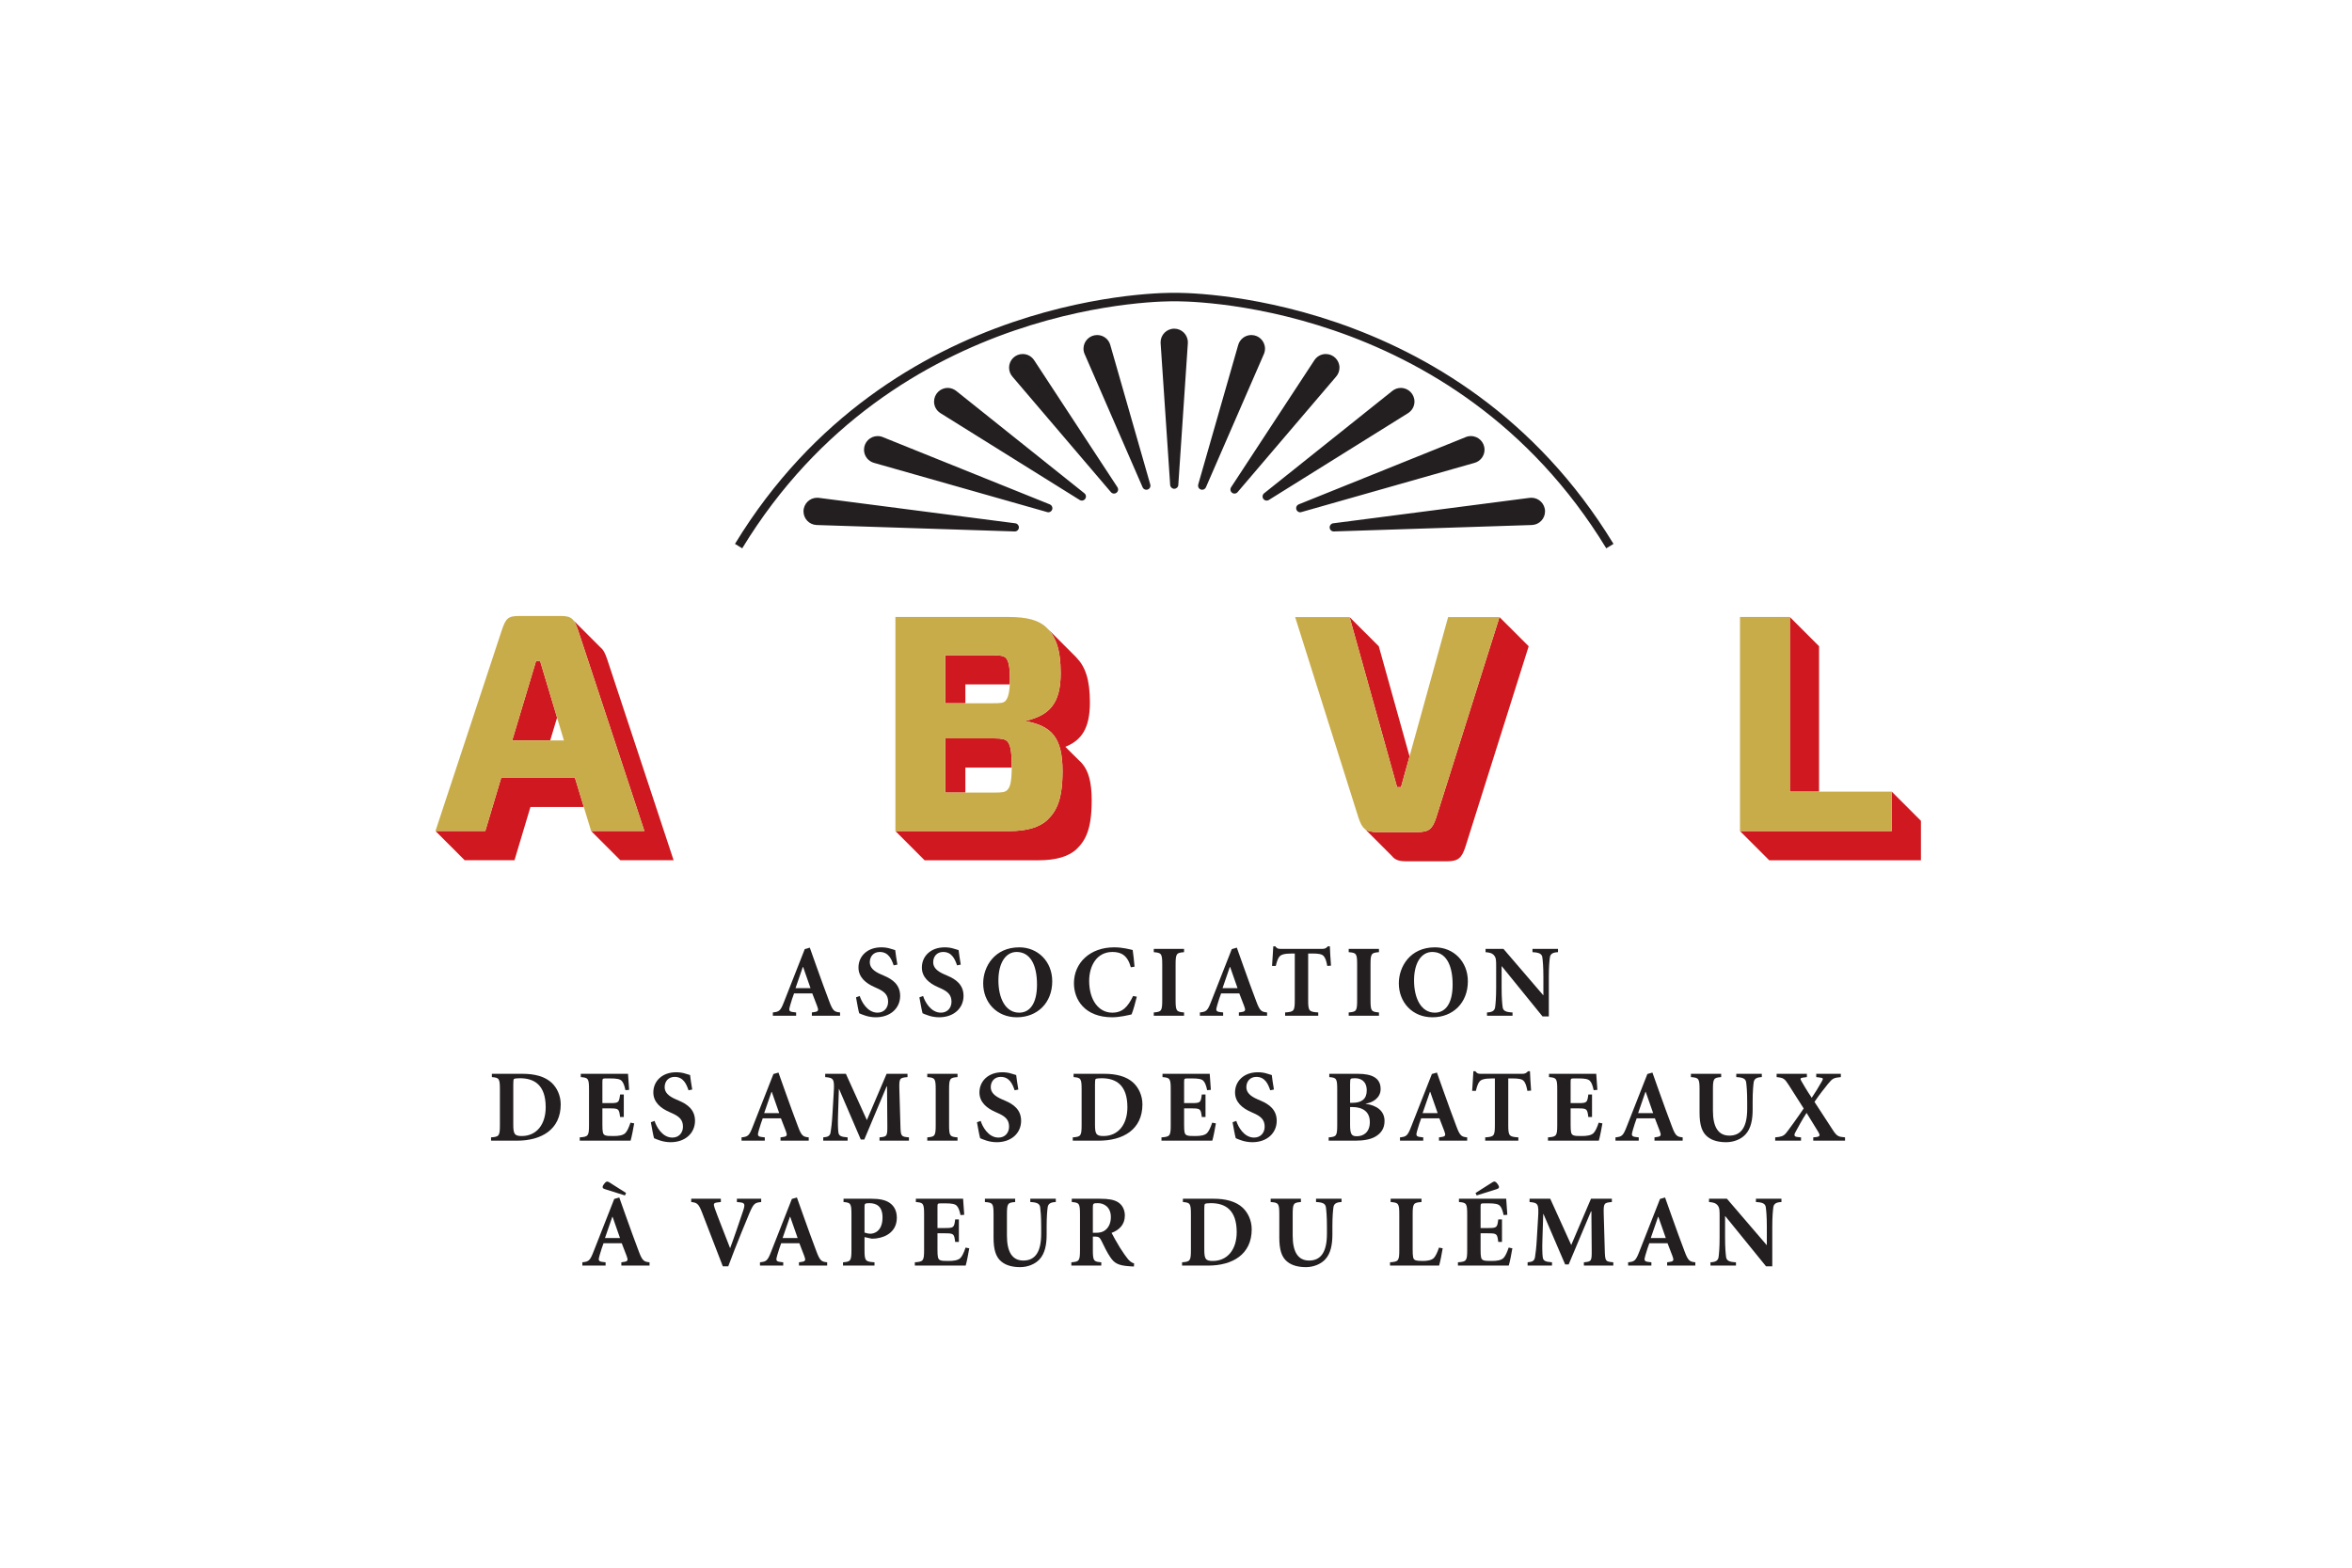 <?xml version="1.0" encoding="UTF-8" standalone="no"?> <svg xmlns="http://www.w3.org/2000/svg" xmlns:xlink="http://www.w3.org/1999/xlink" xmlns:serif="http://www.serif.com/" width="100%" height="100%" viewBox="0 0 600 400" version="1.1" xml:space="preserve" style="fill-rule:evenodd;clip-rule:evenodd;stroke-linejoin:round;stroke-miterlimit:2;"> <g transform="matrix(0.25,0,0,-0.25,111.088,323.312)"> <g id="g12"> <path id="path14" d="M944.973,451.352C944.934,451.418 944.895,451.461 944.863,451.523C944.895,451.461 944.934,451.418 944.973,451.352" style="fill:rgb(207,24,31);fill-rule:nonzero;"></path> <path id="path16" d="M1021.13,458.699C1017.38,447.441 1013.96,444.023 1002.38,444.023L960.547,444.023C955.129,444.023 951.465,444.855 948.691,446.957L948.691,446.934L976.133,419.453C979.16,415.625 983.262,414.219 990.371,414.219L1032.21,414.219C1043.75,414.219 1047.19,417.656 1050.94,428.887L1115.53,633.652L1085.74,663.438L1021.13,458.699" style="fill:rgb(207,24,31);fill-rule:nonzero;"></path> <path id="path18" d="M943.477,454.387C943.418,454.523 943.352,454.629 943.293,454.766C943.352,454.629 943.418,454.523 943.477,454.387" style="fill:rgb(207,24,31);fill-rule:nonzero;"></path> <path id="path20" d="M985.254,489.922L993.945,521.285L962.578,633.652L932.773,663.438L981.211,489.922L985.254,489.922" style="fill:rgb(207,24,31);fill-rule:nonzero;"></path> <path id="path22" d="M168.809,632.07L140.824,660.035C142.527,657.836 143.879,654.695 145.449,650.215L213.164,445.117L158.848,445.117L188.633,415.313L242.988,415.313L175.215,620.41C173.164,626.348 171.465,629.941 168.809,632.07" style="fill:rgb(207,24,31);fill-rule:nonzero;"></path> <path id="path24" d="M135.582,663.633C135.473,663.672 135.371,663.711 135.254,663.75C135.371,663.711 135.469,663.672 135.582,663.633" style="fill:rgb(207,24,31);fill-rule:nonzero;"></path> <path id="path26" d="M102.656,618.672L78.301,537.512L117.07,537.512L124.094,560.859L106.758,618.672L102.656,618.672" style="fill:rgb(207,24,31);fill-rule:nonzero;"></path> <path id="path28" d="M138.105,662.48L138.098,662.48L138.105,662.48" style="fill:rgb(207,24,31);fill-rule:nonzero;"></path> <path id="path30" d="M132.383,664.309C132.188,664.336 132.012,664.375 131.809,664.395C132.012,664.375 132.184,664.336 132.383,664.309" style="fill:rgb(207,24,31);fill-rule:nonzero;"></path> <path id="path32" d="M67.09,499.453L50.859,445.117L0,445.117L29.785,415.313L80.644,415.313L96.914,469.648L151.367,469.648L158.848,445.117L142.324,499.453L67.09,499.453" style="fill:rgb(207,24,31);fill-rule:nonzero;"></path> <path id="path34" d="M1486,485.293L1486,445.039L1331.15,445.039L1360.96,415.254L1515.78,415.254L1515.78,455.508L1486,485.293" style="fill:rgb(207,24,31);fill-rule:nonzero;"></path> <path id="path36" d="M1411.82,485.293L1411.82,633.73L1382.01,663.535L1382.01,485.293L1411.82,485.293" style="fill:rgb(207,24,31);fill-rule:nonzero;"></path> <path id="path38" d="M588.047,511.211C588.047,529.949 585.84,534.004 583.359,536.816C581.152,538.691 578.379,539.629 570.234,539.629L520.195,539.629L520.195,484.355L540.723,484.355L540.723,509.824L588.008,509.824C588.008,509.824 588.047,509.824 588.047,511.211" style="fill:rgb(207,24,31);fill-rule:nonzero;"></path> <path id="path40" d="M586.172,600.488C586.172,614.844 584.258,619.543 581.797,622.031C579.922,623.594 577.109,624.523 568.672,624.523L520.195,624.523L520.195,575.508L540.723,575.508L540.723,594.746L586.016,594.746C586.016,594.746 586.172,594.746 586.172,600.488" style="fill:rgb(207,24,31);fill-rule:nonzero;"></path> <path id="path42" d="M659.668,514.238L659.473,514.414C658.652,515.363 657.793,516.191 656.855,517.004L642.715,531.055C659.258,537.656 667.793,549.941 667.793,576.328C667.793,599.91 663.008,612.93 653.926,622.246L653.984,622.266L653.262,622.949C653.203,623.027 653.164,623.105 653.105,623.164C653.086,623.164 653.086,623.164 653.047,623.184L623.32,652.941C632.988,643.574 637.969,630.449 637.969,606.125C637.969,574.895 626.094,563.34 603.047,557.727L603.047,557.09C628.32,552.109 639.863,540.879 639.863,506.211C639.863,477.5 633.887,465.664 624.551,456.594C616.426,448.77 603.047,445.039 585.84,445.039L469.336,445.039L499.102,415.254L615.645,415.254C632.832,415.254 646.23,418.984 654.336,426.777C663.711,435.82 669.629,447.695 669.629,476.426C669.629,494.68 666.445,506.445 659.668,514.199L659.668,514.238" style="fill:rgb(207,24,31);fill-rule:nonzero;"></path> <path id="path44" d="M1033.32,663.438L993.945,521.285L993.945,521.27L1033.32,663.438Z" style="fill:rgb(207,24,31);fill-rule:nonzero;"></path> <path id="path46" d="M138.098,662.48C137.344,662.949 136.504,663.34 135.582,663.633C136.504,663.328 137.344,662.969 138.098,662.48" style="fill:rgb(207,24,31);fill-rule:nonzero;"></path> <path id="path48" d="M943.293,454.766C942.793,455.957 942.313,457.262 941.836,458.699C942.313,457.262 942.793,455.957 943.293,454.766" style="fill:rgb(207,24,31);fill-rule:nonzero;"></path> <path id="path50" d="M138.105,662.48C138.902,661.965 139.617,661.34 140.273,660.586L140.824,660.035C140.027,661.055 139.121,661.836 138.105,662.48" style="fill:rgb(207,24,31);fill-rule:nonzero;"></path> <path id="path52" d="M944.863,451.523C944.375,452.379 943.918,453.352 943.477,454.387C943.918,453.352 944.375,452.379 944.863,451.523" style="fill:rgb(207,24,31);fill-rule:nonzero;"></path> <path id="path54" d="M944.973,451.352C946.035,449.492 947.246,448.047 948.691,446.957L948.691,446.973C947.246,448.059 946.047,449.508 944.973,451.352" style="fill:rgb(207,24,31);fill-rule:nonzero;"></path> <path id="path56" d="M124.102,560.891L124.094,560.859L131.094,537.512L124.102,560.891Z" style="fill:rgb(207,24,31);fill-rule:nonzero;"></path> <path id="path58" d="M135.254,663.75C134.395,663.992 133.434,664.18 132.383,664.309C133.43,664.18 134.402,664.004 135.254,663.75" style="fill:rgb(207,24,31);fill-rule:nonzero;"></path> <path id="path60" d="M131.809,664.395C130.559,664.523 129.195,664.59 127.637,664.59C129.195,664.59 130.563,664.531 131.809,664.395" style="fill:rgb(207,24,31);fill-rule:nonzero;"></path> <path id="path62" d="M1382.01,485.293L1486,485.293L1486,445.039L1331.15,445.039L1331.15,663.535L1382.01,663.535L1382.01,485.293ZM1021.13,458.699C1017.38,447.441 1013.96,444.023 1002.38,444.023L960.547,444.023C949.355,444.023 945.586,447.441 941.836,458.699L877.227,663.438L932.773,663.438L981.211,489.922L985.254,489.922L1033.32,663.438L1085.74,663.438L1021.13,458.699ZM583.359,536.816C581.152,538.691 578.379,539.629 570.234,539.629L520.195,539.629L520.195,484.355L570.234,484.355C578.027,484.355 581.152,484.707 583.359,486.855C585.84,489.375 588.047,493.105 588.047,511.211C588.047,529.949 585.84,534.004 583.359,536.816ZM568.672,575.508C576.797,575.508 579.258,575.828 581.484,577.715C583.965,580.508 586.172,585.508 586.172,600.488C586.172,614.844 584.258,619.543 581.797,622.031C579.922,623.594 577.109,624.523 568.672,624.523L520.195,624.523L520.195,575.508L568.672,575.508ZM469.336,663.535L585.234,663.535C603.34,663.535 615.527,660.41 623.32,652.941C632.988,643.574 637.969,630.449 637.969,606.125C637.969,574.895 626.094,563.34 603.047,557.727L603.047,557.09C628.32,552.109 639.863,540.879 639.863,506.211C639.863,477.5 633.887,465.664 624.551,456.594C616.426,448.77 603.047,445.039 585.84,445.039L469.336,445.039L469.336,663.535ZM78.301,537.512L131.094,537.512L106.758,618.672L102.656,618.672L78.301,537.512ZM142.324,499.453L67.09,499.453L50.859,445.117L0,445.117L67.734,650.215C71.777,662.07 73.965,664.59 85.508,664.59L127.637,664.59C138.887,664.59 141.387,661.785 145.449,650.215L213.164,445.117L158.848,445.117L142.324,499.453" style="fill:rgb(200,172,74);fill-rule:nonzero;"></path> <path id="path64" d="M367.387,284.707L382.715,284.707L375.156,306.328L374.844,306.328L367.387,284.707ZM384.082,259.934L386.809,260.352C390.691,260.879 391.223,262.031 389.434,266.543C388.066,270.012 386.074,275.469 384.504,279.355L365.918,279.355C364.656,276.309 363.293,271.691 361.93,267.18C360.352,261.926 360.566,260.773 365.391,260.242L368.02,259.934L368.02,256.57L344.293,256.57L344.293,259.934C350.59,260.664 351.953,261.191 355.629,270.637L376.836,324.602L381.98,326.066L388.906,306.543C393.32,294.055 397.938,281.555 401.926,270.957C405.602,261.086 407.281,260.559 412.844,259.934L412.844,256.57L384.082,256.57L384.082,259.934" style="fill:rgb(35,31,32);fill-rule:nonzero;"></path> <path id="path66" d="M432.91,276.73C434.695,270.957 440.68,259.719 451.074,259.719C457.996,259.719 461.887,264.863 461.887,270.852C461.887,277.988 457.996,281.453 450.02,284.91L447.922,285.859C439.102,289.746 431.648,295.828 431.648,305.813C431.648,317.043 440.359,326.387 454.957,326.387C458.105,326.387 461.465,325.969 464.613,324.91C466.293,324.387 467.871,323.965 469.133,323.547C469.551,319.766 470.281,315.051 471.332,308.75L467.555,308.008C465.453,314.211 462.305,321.66 453.379,321.66C446.977,321.66 443.199,317.043 443.199,311.16C443.199,305.813 447.078,302.031 454.641,298.77L457.996,297.305C466.395,293.73 474.172,288.176 474.172,276.836C474.172,264.445 464.402,255 449.285,255C445.398,255 441.52,255.734 438.684,256.68C435.742,257.617 433.75,258.457 432.383,259.094C431.543,261.816 430.281,269.063 429.133,275.363L432.91,276.73" style="fill:rgb(35,31,32);fill-rule:nonzero;"></path> <path id="path68" d="M497.59,276.73C499.375,270.957 505.359,259.719 515.754,259.719C522.68,259.719 526.563,264.863 526.563,270.852C526.563,277.988 522.68,281.453 514.703,284.91L512.602,285.859C503.785,289.746 496.328,295.828 496.328,305.813C496.328,317.043 505.043,326.387 519.641,326.387C522.781,326.387 526.145,325.969 529.297,324.91C530.977,324.387 532.551,323.965 533.809,323.547C534.23,319.766 534.961,315.051 536.016,308.75L532.234,308.008C530.137,314.211 526.98,321.66 518.063,321.66C511.66,321.66 507.883,317.043 507.883,311.16C507.883,305.813 511.762,302.031 519.32,298.77L522.68,297.305C531.078,293.73 538.848,288.176 538.848,276.836C538.848,264.445 529.082,255 513.965,255C510.082,255 506.199,255.734 503.363,256.68C500.426,257.617 498.43,258.457 497.066,259.094C496.227,261.816 494.965,269.063 493.809,275.363L497.59,276.73" style="fill:rgb(35,31,32);fill-rule:nonzero;"></path> <path id="path70" d="M595.652,259.719C606.465,259.719 613.813,268.953 613.813,288.379C613.813,309.27 606.465,321.66 593.027,321.66C582.109,321.66 574.441,310.852 574.441,292.578C574.441,274.316 581.688,259.719 595.652,259.719ZM595.758,326.387C614.551,326.387 629.352,312.109 629.352,291.738C629.352,269.59 614.023,255 593.238,255C572.559,255 558.906,270.43 558.906,289.641C558.906,306.543 570.352,326.387 595.758,326.387" style="fill:rgb(35,31,32);fill-rule:nonzero;"></path> <path id="path72" d="M709.566,306.016C706.207,318.301 699.695,321.66 690.77,321.66C674.609,321.66 667.051,307.277 667.051,292.156C667.051,272.734 676.602,259.719 690.566,259.719C701.063,259.719 706.418,265.496 711.875,276.73L715.652,275.996C714.285,270.32 711.98,261.926 710.305,257.941C707.363,257.195 697.91,255 690.668,255C662.637,255 651.516,272.844 651.516,289.746C651.516,310.43 667.781,326.387 692.559,326.387C701.484,326.387 708.516,324.285 711.453,323.652C712.297,317.883 712.715,313.262 713.344,306.652L709.566,306.016" style="fill:rgb(35,31,32);fill-rule:nonzero;"></path> <path id="path74" d="M755.242,272.637C755.242,261.301 756.086,260.559 763.855,259.934L763.855,256.57L732.988,256.57L732.988,259.934C740.762,260.559 741.602,261.301 741.602,272.637L741.602,308.75C741.602,320.09 740.762,320.82 732.988,321.445L732.988,324.805L763.855,324.805L763.855,321.445C756.086,320.82 755.242,320.09 755.242,308.75L755.242,272.637" style="fill:rgb(35,31,32);fill-rule:nonzero;"></path> <path id="path76" d="M803.125,284.707L818.457,284.707L810.898,306.328L810.574,306.328L803.125,284.707ZM819.813,259.934L822.551,260.352C826.426,260.879 826.953,262.031 825.176,266.543C823.809,270.012 821.816,275.469 820.234,279.355L801.66,279.355C800.391,276.309 799.031,271.691 797.668,267.18C796.094,261.926 796.301,260.773 801.133,260.242L803.75,259.934L803.75,256.57L780.027,256.57L780.027,259.934C786.328,260.664 787.695,261.191 791.367,270.637L812.578,324.602L817.715,326.066L824.648,306.543C829.055,294.055 833.672,281.555 837.668,270.957C841.34,261.086 843.02,260.559 848.586,259.934L848.586,256.57L819.813,256.57L819.813,259.934" style="fill:rgb(35,31,32);fill-rule:nonzero;"></path> <path id="path78" d="M890.508,272.637C890.508,261.301 891.348,260.559 900.793,259.934L900.793,256.57L866.992,256.57L866.992,259.934C876.016,260.559 876.855,261.301 876.855,272.637L876.855,320.09L874.238,320.09C865.73,320.09 862.891,318.828 861.316,317.043C859.961,315.566 858.691,312.629 857.441,307.383L853.652,307.383C854.082,314.836 854.707,322.078 854.922,327.434L856.914,327.434C858.801,325.02 859.855,324.805 862.688,324.805L904.883,324.805C907.617,324.805 908.77,325.441 910.664,327.434L912.656,327.434C912.766,323.027 913.281,314.836 913.809,307.695L910.027,307.383C908.984,313.047 907.832,315.988 906.152,317.668C904.473,319.453 901.008,320.09 894.805,320.09L890.508,320.09L890.508,272.637" style="fill:rgb(35,31,32);fill-rule:nonzero;"></path> <path id="path80" d="M954.141,272.637C954.141,261.301 954.98,260.559 962.742,259.934L962.742,256.57L931.875,256.57L931.875,259.934C939.648,260.559 940.488,261.301 940.488,272.637L940.488,308.75C940.488,320.09 939.648,320.82 931.875,321.445L931.875,324.805L962.742,324.805L962.742,321.445C954.98,320.82 954.141,320.09 954.141,308.75L954.141,272.637" style="fill:rgb(35,31,32);fill-rule:nonzero;"></path> <path id="path82" d="M1019.76,259.719C1030.57,259.719 1037.92,268.953 1037.92,288.379C1037.92,309.27 1030.57,321.66 1017.13,321.66C1006.21,321.66 998.555,310.852 998.555,292.578C998.555,274.316 1005.8,259.719 1019.76,259.719ZM1019.86,326.387C1038.65,326.387 1053.46,312.109 1053.46,291.738C1053.46,269.59 1038.13,255 1017.34,255C996.66,255 983.02,270.43 983.02,289.641C983.02,306.543 994.453,326.387 1019.86,326.387" style="fill:rgb(35,31,32);fill-rule:nonzero;"></path> <path id="path84" d="M1136.09,255.84L1129.69,255.84L1088.12,307.07L1087.91,307.07L1087.91,285.332C1087.91,274.316 1088.54,268.535 1088.96,265.281C1089.48,261.613 1092.11,260.242 1099.03,259.934L1099.03,256.57L1073,256.57L1073,259.934C1078.25,260.137 1080.77,261.613 1081.29,265.281C1081.72,268.535 1082.34,274.316 1082.34,285.332L1082.34,306.121C1082.34,312.844 1082.34,315.363 1080.45,317.883C1078.46,320.402 1075.84,321.133 1071.53,321.445L1071.53,324.805L1089.79,324.805L1130.32,277.57L1130.53,277.57L1130.53,296.047C1130.53,307.07 1129.9,312.844 1129.48,316.094C1128.96,319.766 1126.33,321.133 1119.4,321.445L1119.4,324.805L1145.44,324.805L1145.44,321.445C1140.19,321.238 1137.67,319.766 1137.15,316.094C1136.72,312.844 1136.09,307.07 1136.09,296.047L1136.09,255.84" style="fill:rgb(35,31,32);fill-rule:nonzero;"></path> <path id="path86" d="M79.406,145.762C79.406,136.105 80.461,133.801 88.02,133.801C103.137,133.801 112.477,145.559 112.477,163.195C112.477,185.762 101.035,192.793 86.121,192.793C83.082,192.793 80.773,192.48 80.141,192.063C79.512,191.641 79.406,189.434 79.406,186.602L79.406,145.762ZM88.961,197.305C101.035,197.305 111.738,194.688 118.773,187.969C123.711,183.242 127.805,175.469 127.805,166.133C127.805,140.305 107.961,129.07 83.289,129.07L56.727,129.07L56.727,132.434C64.922,133.059 65.762,133.801 65.762,145.137L65.762,181.25C65.762,192.59 64.922,193.32 57.57,193.945L57.57,197.305L88.961,197.305" style="fill:rgb(35,31,32);fill-rule:nonzero;"></path> <path id="path88" d="M156.688,181.25C156.688,192.59 155.852,193.32 148.289,193.945L148.289,197.305L196.477,197.305C196.582,195.527 197.105,187.863 197.629,180.93L193.848,180.613C192.805,185.547 191.645,188.488 189.965,190.168C188.285,191.953 184.824,192.59 178.629,192.59L174.531,192.59C170.547,192.59 170.332,192.59 170.332,188.906L170.332,167.395L177.996,167.395C187.027,167.395 187.344,167.91 188.391,176.211L192.168,176.211L192.168,153.215L188.391,153.215C187.344,161.516 187.027,162.031 177.996,162.031L170.332,162.031L170.332,145.559C170.332,137.891 170.754,135.684 172.961,134.641C174.746,133.801 177.578,133.801 181.887,133.801C186.711,133.801 191.543,134.426 193.848,136.945C195.637,138.84 197.313,142.402 198.992,147.441L202.773,146.711C202.145,142.617 200.043,131.906 199.102,129.07L147.234,129.07L147.234,132.434C155.852,133.059 156.688,133.801 156.688,145.137L156.688,181.25" style="fill:rgb(35,31,32);fill-rule:nonzero;"></path> <path id="path90" d="M223.574,149.23C225.359,143.457 231.344,132.219 241.738,132.219C248.66,132.219 252.551,137.363 252.551,143.352C252.551,150.488 248.66,153.953 240.684,157.41L238.586,158.359C229.766,162.246 222.313,168.328 222.313,178.313C222.313,189.543 231.023,198.887 245.621,198.887C248.77,198.887 252.129,198.469 255.277,197.41C256.957,196.887 258.535,196.465 259.797,196.047C260.215,192.266 260.945,187.551 261.996,181.25L258.219,180.508C256.117,186.711 252.969,194.16 244.043,194.16C237.641,194.16 233.863,189.543 233.863,183.66C233.863,178.313 237.742,174.531 245.305,171.27L248.66,169.805C257.063,166.23 264.836,160.676 264.836,149.336C264.836,136.945 255.066,127.5 239.949,127.5C236.063,127.5 232.184,128.234 229.348,129.18C226.406,130.117 224.414,130.957 223.047,131.594C222.207,134.316 220.945,141.563 219.797,147.863L223.574,149.23" style="fill:rgb(35,31,32);fill-rule:nonzero;"></path> <path id="path92" d="M335.422,157.207L350.742,157.207L343.184,178.828L342.871,178.828L335.422,157.207ZM352.109,132.434L354.84,132.852C358.723,133.379 359.246,134.531 357.461,139.043C356.098,142.512 354.102,147.969 352.527,151.855L333.945,151.855C332.688,148.809 331.324,144.191 329.961,139.68C328.383,134.426 328.594,133.273 333.422,132.742L336.047,132.434L336.047,129.07L312.324,129.07L312.324,132.434C318.621,133.164 319.984,133.691 323.66,143.137L344.863,197.102L350.012,198.566L356.938,179.043C361.348,166.555 365.969,154.055 369.957,143.457C373.633,133.586 375.313,133.059 380.875,132.434L380.875,129.07L352.109,129.07L352.109,132.434" style="fill:rgb(35,31,32);fill-rule:nonzero;"></path> <path id="path94" d="M481.672,197.305L481.672,193.945C473.48,193.215 473.063,192.793 473.379,181.25L474.426,145.137C474.742,133.477 474.949,133.164 483.141,132.434L483.141,129.07L453.113,129.07L453.113,132.434C460.883,133.164 461.199,133.477 461.094,145.137L460.781,184.395L460.359,184.395L437.578,130.227L434.008,130.227L411.855,181.77L411.648,181.77L410.813,155.84C410.492,146.816 410.703,141.035 411.121,137.781C411.543,133.898 413.75,132.961 420.57,132.434L420.57,129.07L395.691,129.07L395.691,132.434C400.73,132.852 402.617,133.898 403.254,137.781C403.773,141.035 404.613,147.336 405.137,156.895L406.395,178.098C407.234,192.063 406.395,193.215 397.688,193.945L397.688,197.305L418.789,197.305L440.203,150.07L460.359,197.305L481.672,197.305" style="fill:rgb(35,31,32);fill-rule:nonzero;"></path> <path id="path96" d="M524.102,145.137C524.102,133.801 524.941,133.059 532.711,132.434L532.711,129.07L501.848,129.07L501.848,132.434C509.613,133.059 510.453,133.801 510.453,145.137L510.453,181.25C510.453,192.59 509.613,193.32 501.848,193.945L501.848,197.305L532.711,197.305L532.711,193.945C524.941,193.32 524.102,192.59 524.102,181.25L524.102,145.137" style="fill:rgb(35,31,32);fill-rule:nonzero;"></path> <path id="path98" d="M556.34,149.23C558.125,143.457 564.109,132.219 574.504,132.219C581.43,132.219 585.313,137.363 585.313,143.352C585.313,150.488 581.43,153.953 573.453,157.41L571.352,158.359C562.535,162.246 555.078,168.328 555.078,178.313C555.078,189.543 563.793,198.887 578.391,198.887C581.531,198.887 584.895,198.469 588.047,197.41C589.727,196.887 591.301,196.465 592.559,196.047C592.98,192.266 593.711,187.551 594.766,181.25L590.984,180.508C588.887,186.711 585.73,194.16 576.813,194.16C570.41,194.16 566.633,189.543 566.633,183.66C566.633,178.313 570.512,174.531 578.07,171.27L581.43,169.805C589.828,166.23 597.598,160.676 597.598,149.336C597.598,136.945 587.832,127.5 572.715,127.5C568.832,127.5 564.949,128.234 562.113,129.18C559.176,130.117 557.18,130.957 555.816,131.594C554.977,134.316 553.715,141.563 552.559,147.863L556.34,149.23" style="fill:rgb(35,31,32);fill-rule:nonzero;"></path> <path id="path100" d="M672.988,145.762C672.988,136.105 674.039,133.801 681.598,133.801C696.715,133.801 706.055,145.559 706.055,163.195C706.055,185.762 694.613,192.793 679.707,192.793C676.66,192.793 674.355,192.48 673.723,192.063C673.098,191.641 672.988,189.434 672.988,186.602L672.988,145.762ZM682.539,197.305C694.613,197.305 705.32,194.688 712.355,187.969C717.289,183.242 721.387,175.469 721.387,166.133C721.387,140.305 701.543,129.07 676.875,129.07L650.313,129.07L650.313,132.434C658.5,133.059 659.34,133.801 659.34,145.137L659.34,181.25C659.34,192.59 658.5,193.32 651.152,193.945L651.152,197.305L682.539,197.305" style="fill:rgb(35,31,32);fill-rule:nonzero;"></path> <path id="path102" d="M750.273,181.25C750.273,192.59 749.434,193.32 741.875,193.945L741.875,197.305L790.059,197.305C790.168,195.527 790.684,187.863 791.211,180.93L787.434,180.613C786.387,185.547 785.234,188.488 783.555,190.168C781.875,191.953 778.406,192.59 772.211,192.59L768.113,192.59C764.133,192.59 763.918,192.59 763.918,188.906L763.918,167.395L771.582,167.395C780.609,167.395 780.93,167.91 781.973,176.211L785.754,176.211L785.754,153.215L781.973,153.215C780.93,161.516 780.609,162.031 771.582,162.031L763.918,162.031L763.918,145.559C763.918,137.891 764.336,135.684 766.543,134.641C768.328,133.801 771.16,133.801 775.469,133.801C780.293,133.801 785.129,134.426 787.434,136.945C789.219,138.84 790.898,142.402 792.578,147.441L796.355,146.711C795.723,142.617 793.633,131.906 792.688,129.07L740.82,129.07L740.82,132.434C749.434,133.059 750.273,133.801 750.273,145.137L750.273,181.25" style="fill:rgb(35,31,32);fill-rule:nonzero;"></path> <path id="path104" d="M817.156,149.23C818.945,143.457 824.922,132.219 835.313,132.219C842.246,132.219 846.133,137.363 846.133,143.352C846.133,150.488 842.246,153.953 834.27,157.41L832.168,158.359C823.352,162.246 815.898,168.328 815.898,178.313C815.898,189.543 824.609,198.887 839.199,198.887C842.355,198.887 845.715,198.469 848.855,197.41C850.535,196.887 852.109,196.465 853.379,196.047C853.789,192.266 854.531,187.551 855.574,181.25L851.797,180.508C849.695,186.711 846.555,194.16 837.629,194.16C831.223,194.16 827.441,189.543 827.441,183.66C827.441,178.313 831.328,174.531 838.887,171.27L842.246,169.805C850.645,166.23 858.418,160.676 858.418,149.336C858.418,136.945 848.652,127.5 833.535,127.5C829.648,127.5 825.762,128.234 822.93,129.18C819.988,130.117 817.996,130.957 816.633,131.594C815.793,134.316 814.531,141.563 813.379,147.863L817.156,149.23" style="fill:rgb(35,31,32);fill-rule:nonzero;"></path> <path id="path106" d="M933.281,145.559C933.281,135.793 934.648,133.477 940.313,133.586C946.504,133.586 953.438,137.258 953.438,148.074C953.438,158.672 946.191,163.398 935.383,163.398L933.281,163.398L933.281,145.559ZM933.281,167.703L935.691,167.703C945.039,167.703 950.281,171.594 950.281,180.305C950.281,190.07 943.984,192.793 938.32,192.793C935.898,192.793 934.648,192.59 934.016,192.168C933.379,191.746 933.281,189.434 933.281,186.602L933.281,167.703ZM920.156,181.25C920.156,192.59 919.316,193.32 912.07,193.945L912.07,197.305L941.262,197.305C955.742,197.305 964.453,193.008 964.453,181.77C964.453,172.531 956.055,167.813 949.238,166.863L949.238,166.652C960.254,165.188 968.445,159.617 968.445,149.121C968.445,141.453 964.773,136.523 959.211,133.273C954.063,130.227 946.719,129.07 938.738,129.07L911.445,129.07L911.445,132.434C919.316,133.059 920.156,133.801 920.156,145.137L920.156,181.25" style="fill:rgb(35,31,32);fill-rule:nonzero;"></path> <path id="path108" d="M1007.3,157.207L1022.64,157.207L1015.08,178.828L1014.77,178.828L1007.3,157.207ZM1024,132.434L1026.73,132.852C1030.62,133.379 1031.14,134.531 1029.36,139.043C1027.99,142.512 1026,147.969 1024.42,151.855L1005.84,151.855C1004.58,148.809 1003.21,144.191 1001.86,139.68C1000.27,134.426 1000.49,133.273 1005.31,132.742L1007.94,132.434L1007.94,129.07L984.219,129.07L984.219,132.434C990.508,133.164 991.875,133.691 995.547,143.137L1016.76,197.102L1021.9,198.566L1028.83,179.043C1033.24,166.555 1037.86,154.055 1041.85,143.457C1045.53,133.586 1047.21,133.059 1052.76,132.434L1052.76,129.07L1024,129.07L1024,132.434" style="fill:rgb(35,31,32);fill-rule:nonzero;"></path> <path id="path110" d="M1094.69,145.137C1094.69,133.801 1095.53,133.059 1104.98,132.434L1104.98,129.07L1071.17,129.07L1071.17,132.434C1080.21,133.059 1081.04,133.801 1081.04,145.137L1081.04,192.59L1078.42,192.59C1069.91,192.59 1067.08,191.328 1065.51,189.543C1064.14,188.066 1062.88,185.129 1061.62,179.883L1057.84,179.883C1058.26,187.336 1058.89,194.578 1059.1,199.934L1061.09,199.934C1062.99,197.52 1064.03,197.305 1066.88,197.305L1109.07,197.305C1111.8,197.305 1112.96,197.941 1114.84,199.934L1116.84,199.934C1116.94,195.527 1117.47,187.336 1118,180.195L1114.22,179.883C1113.16,185.547 1112.01,188.488 1110.33,190.168C1108.65,191.953 1105.19,192.59 1098.99,192.59L1094.69,192.59L1094.69,145.137" style="fill:rgb(35,31,32);fill-rule:nonzero;"></path> <path id="path112" d="M1144.67,181.25C1144.67,192.59 1143.83,193.32 1136.27,193.945L1136.27,197.305L1184.46,197.305C1184.57,195.527 1185.09,187.863 1185.62,180.93L1181.84,180.613C1180.78,185.547 1179.63,188.488 1177.95,190.168C1176.27,191.953 1172.81,192.59 1166.61,192.59L1162.52,192.59C1158.54,192.59 1158.32,192.59 1158.32,188.906L1158.32,167.395L1165.99,167.395C1175.01,167.395 1175.33,167.91 1176.38,176.211L1180.16,176.211L1180.16,153.215L1176.38,153.215C1175.33,161.516 1175.01,162.031 1165.99,162.031L1158.32,162.031L1158.32,145.559C1158.32,137.891 1158.74,135.684 1160.95,134.641C1162.73,133.801 1165.57,133.801 1169.86,133.801C1174.7,133.801 1179.53,134.426 1181.84,136.945C1183.62,138.84 1185.3,142.402 1186.98,147.441L1190.76,146.711C1190.13,142.617 1188.03,131.906 1187.09,129.07L1135.22,129.07L1135.22,132.434C1143.83,133.059 1144.67,133.801 1144.67,145.137L1144.67,181.25" style="fill:rgb(35,31,32);fill-rule:nonzero;"></path> <path id="path114" d="M1227.21,157.207L1242.53,157.207L1234.97,178.828L1234.66,178.828L1227.21,157.207ZM1243.9,132.434L1246.62,132.852C1250.51,133.379 1251.04,134.531 1249.25,139.043C1247.88,142.512 1245.89,147.969 1244.32,151.855L1225.73,151.855C1224.47,148.809 1223.11,144.191 1221.74,139.68C1220.17,134.426 1220.38,133.273 1225.21,132.742L1227.83,132.434L1227.83,129.07L1204.1,129.07L1204.1,132.434C1210.41,133.164 1211.77,133.691 1215.45,143.137L1236.65,197.102L1241.8,198.566L1248.72,179.043C1253.13,166.555 1257.75,154.055 1261.74,143.457C1265.41,133.586 1267.09,133.059 1272.66,132.434L1272.66,129.07L1243.9,129.07L1243.9,132.434" style="fill:rgb(35,31,32);fill-rule:nonzero;"></path> <path id="path116" d="M1311.94,197.305L1311.94,193.945C1304.38,193.32 1303.54,192.59 1303.54,181.25L1303.54,159.617C1303.54,143.137 1308.9,134.219 1320.34,134.219C1332.72,134.219 1338.5,143.555 1338.5,161.613L1338.5,168.547C1338.5,179.57 1337.87,185.344 1337.45,188.594C1336.92,192.266 1334.3,193.633 1327.37,193.945L1327.37,197.305L1353.41,197.305L1353.41,193.945C1348.16,193.738 1345.64,192.266 1345.12,188.594C1344.7,185.344 1344.06,179.57 1344.06,168.547L1344.06,160.879C1344.06,150.801 1342.49,141.453 1336.61,135.266C1331.99,130.332 1324.43,127.5 1317.09,127.5C1310.16,127.5 1303.02,128.859 1297.87,133.164C1292.3,137.676 1289.89,145.234 1289.89,157.52L1289.89,181.25C1289.89,192.59 1289.05,193.32 1281.07,193.945L1281.07,197.305L1311.94,197.305" style="fill:rgb(35,31,32);fill-rule:nonzero;"></path> <path id="path118" d="M1405.91,132.434L1408.85,132.742C1412.84,133.273 1413.05,134.531 1411.16,137.781C1409.79,140.098 1407.17,144.395 1399.08,157.41C1394.47,150.383 1389.64,141.25 1387.96,138.203C1386.7,135.996 1385.44,133.273 1389.53,132.852L1393.42,132.434L1393.42,129.07L1367.07,129.07L1367.07,132.434C1372.73,132.961 1375.36,133.477 1378.09,136.738C1380.29,139.355 1390.17,153.008 1396.15,161.934L1380.82,185.969C1376.62,192.48 1375.57,193.215 1368.54,193.945L1368.54,197.305L1399.4,197.305L1399.4,193.945L1396.04,193.527C1392.69,193.105 1392.36,192.59 1393.63,190.168C1394.37,188.809 1399.72,179.57 1404.34,172.852C1407.38,177.258 1411.37,183.66 1414.52,189.324C1416.2,192.266 1416.41,193.105 1412.52,193.527L1408.96,193.945L1408.96,197.305L1434.04,197.305L1434.04,193.945C1427.01,193.215 1425.75,192.902 1421.03,187.129C1417.46,182.715 1412.11,175.996 1407.17,168.652L1425.55,140.41C1430.06,133.379 1431.52,133.059 1438.35,132.434L1438.35,129.07L1405.91,129.07L1405.91,132.434" style="fill:rgb(35,31,32);fill-rule:nonzero;"></path> <path id="path120" d="M172.98,29.707L188.301,29.707L180.742,51.328L180.43,51.328L172.98,29.707ZM193.34,73.164L172.98,79.57C170.664,80.203 169.723,81.465 171.504,84.082L172.559,85.559C174.023,87.441 175.391,87.863 177.281,86.602L194.496,75.684L193.34,73.164ZM189.668,4.934L192.398,5.352C196.277,5.879 196.809,7.031 195.02,11.543C193.656,15.012 191.66,20.469 190.09,24.355L171.504,24.355C170.242,21.309 168.883,16.691 167.52,12.18C165.941,6.926 166.152,5.773 170.98,5.242L173.605,4.934L173.605,1.57L149.883,1.57L149.883,4.934C156.184,5.664 157.543,6.191 161.223,15.637L182.422,69.602L187.566,71.066L194.496,51.543C198.906,39.055 203.523,26.555 207.516,15.957C211.191,6.086 212.871,5.559 218.434,4.934L218.434,1.57L189.668,1.57L189.668,4.934" style="fill:rgb(35,31,32);fill-rule:nonzero;"></path> <path id="path122" d="M293.207,0.84C285.859,19.738 275.891,45.664 272.109,55.527C268.434,65.188 266.543,65.82 260.977,66.445L260.977,69.805L291.211,69.805L291.211,66.445L287.645,66.027C283.762,65.508 283.445,64.563 284.91,60.254C286.91,54.375 295.098,33.691 300.664,19.316C304.23,28.555 312.207,52.383 313.887,57.316C316.305,64.453 315.465,65.605 310.742,66.133L307.59,66.445L307.59,69.805L332.363,69.805L332.363,66.445C325.859,65.715 324.703,65.187 320.293,54.902C319.664,53.43 306.645,22.258 298.77,0.84L293.207,0.84" style="fill:rgb(35,31,32);fill-rule:nonzero;"></path> <path id="path124" d="M354.23,29.707L369.563,29.707L362.004,51.328L361.684,51.328L354.23,29.707ZM370.922,4.934L373.652,5.352C377.539,5.879 378.063,7.031 376.277,11.543C374.91,15.012 372.922,20.469 371.344,24.356L352.766,24.356C351.504,21.309 350.137,16.691 348.77,12.18C347.195,6.926 347.406,5.773 352.234,5.242L354.863,4.934L354.863,1.57L331.133,1.57L331.133,4.934C337.434,5.664 338.801,6.191 342.473,15.637L363.684,69.602L368.824,71.066L375.754,51.543C380.16,39.055 384.781,26.555 388.77,15.957C392.441,6.086 394.121,5.559 399.688,4.934L399.688,1.57L370.922,1.57L370.922,4.934" style="fill:rgb(35,31,32);fill-rule:nonzero;"></path> <path id="path126" d="M437.813,35.273C439.594,34.641 441.797,34.113 444.004,34.113C446.941,34.113 456.184,36.008 456.184,50.703C456.184,61.934 450.195,65.293 442.637,65.293C438.02,65.293 437.813,64.563 437.813,61.516L437.813,35.273ZM437.813,17.637C437.813,6.301 438.652,5.559 447.992,4.934L447.992,1.57L415.867,1.57L415.867,4.934C423.637,5.559 424.477,6.301 424.477,17.637L424.477,53.75C424.477,65.09 423.637,65.82 416.395,66.445L416.395,69.805L444.633,69.805C452.82,69.805 459.016,68.652 463.43,65.605C468.148,62.355 470.77,57.316 470.77,50.391C470.77,37.051 460.691,30.656 449.672,29.285C447.992,29.07 446.211,29.07 445.055,29.07L437.813,30.656L437.813,17.637" style="fill:rgb(35,31,32);fill-rule:nonzero;"></path> <path id="path128" d="M498.609,53.75C498.609,65.09 497.77,65.82 490.211,66.445L490.211,69.805L538.398,69.805C538.5,68.027 539.023,60.363 539.551,53.43L535.77,53.113C534.723,58.047 533.563,60.988 531.887,62.668C530.203,64.453 526.742,65.09 520.547,65.09L516.453,65.09C512.465,65.09 512.258,65.09 512.258,61.406L512.258,39.895L519.922,39.895C528.945,39.895 529.262,40.41 530.313,48.711L534.094,48.711L534.094,25.715L530.313,25.715C529.262,34.016 528.945,34.531 519.922,34.531L512.258,34.531L512.258,18.059C512.258,10.391 512.676,8.184 514.883,7.141C516.664,6.301 519.504,6.301 523.805,6.301C528.633,6.301 533.461,6.926 535.77,9.445C537.559,11.34 539.238,14.902 540.918,19.941L544.695,19.211C544.063,15.117 541.965,4.406 541.02,1.57L489.16,1.57L489.16,4.934C497.77,5.559 498.609,6.301 498.609,17.637L498.609,53.75" style="fill:rgb(35,31,32);fill-rule:nonzero;"></path> <path id="path130" d="M591.527,69.805L591.527,66.445C583.969,65.82 583.129,65.09 583.129,53.75L583.129,32.117C583.129,15.637 588.484,6.719 599.926,6.719C612.313,6.719 618.086,16.055 618.086,34.113L618.086,41.047C618.086,52.07 617.461,57.844 617.043,61.094C616.516,64.766 613.887,66.133 606.965,66.445L606.965,69.805L632.996,69.805L632.996,66.445C627.742,66.238 625.227,64.766 624.703,61.094C624.281,57.844 623.652,52.07 623.652,41.047L623.652,33.379C623.652,23.301 622.078,13.953 616.199,7.766C611.582,2.832 604.023,0 596.672,0C589.746,0 582.605,1.359 577.461,5.664C571.895,10.176 569.48,17.734 569.48,30.02L569.48,53.75C569.48,65.09 568.645,65.82 560.664,66.445L560.664,69.805L591.527,69.805" style="fill:rgb(35,31,32);fill-rule:nonzero;"></path> <path id="path132" d="M670.805,35.059L673.848,35.059C678.152,35.059 680.984,35.793 683.508,37.793C687.602,41.047 689.18,45.977 689.18,51.121C689.18,61.516 681.934,65.293 676.055,65.293C671.121,65.293 670.805,64.981 670.805,60.781L670.805,35.059ZM670.805,17.637C670.805,6.301 671.645,5.559 679.414,4.934L679.414,1.57L648.867,1.57L648.867,4.934C656.848,5.559 657.688,6.301 657.688,17.637L657.688,53.75C657.688,65.09 656.848,65.82 649.285,66.445L649.285,69.805L677.734,69.805C686.66,69.805 692.324,68.867 696.523,66.238C700.723,63.613 703.457,58.684 703.457,52.695C703.457,43.566 697.996,37.996 689.91,34.949C691.383,32.012 695.371,24.871 698.418,19.941C701.98,14.375 704.82,10.281 706.711,8.074C708.809,5.773 710.277,4.617 712.898,3.781L712.695,0.625L708.918,0.84C696.105,1.57 692.539,4.297 688.441,10.391C685.188,15.215 682.246,21.309 679.52,26.973C677.945,30.332 676.477,31.172 673.223,31.172L670.805,31.172L670.805,17.637" style="fill:rgb(35,31,32);fill-rule:nonzero;"></path> <path id="path134" d="M784.52,18.262C784.52,8.605 785.566,6.301 793.125,6.301C808.242,6.301 817.59,18.059 817.59,35.695C817.59,58.262 806.145,65.293 791.238,65.293C788.191,65.293 785.879,64.981 785.254,64.563C784.629,64.141 784.52,61.934 784.52,59.102L784.52,18.262ZM794.07,69.805C806.145,69.805 816.855,67.188 823.887,60.469C828.816,55.742 832.91,47.969 832.91,38.633C832.91,12.805 813.074,1.57 788.398,1.57L761.848,1.57L761.848,4.934C770.027,5.559 770.867,6.301 770.867,17.637L770.867,53.75C770.867,65.09 770.027,65.82 762.688,66.445L762.688,69.805L794.07,69.805" style="fill:rgb(35,31,32);fill-rule:nonzero;"></path> <path id="path136" d="M883.113,69.805L883.113,66.445C875.559,65.82 874.719,65.09 874.719,53.75L874.719,32.117C874.719,15.637 880.066,6.719 891.516,6.719C903.895,6.719 909.668,16.055 909.668,34.113L909.668,41.047C909.668,52.07 909.043,57.844 908.621,61.094C908.098,64.766 905.469,66.133 898.547,66.445L898.547,69.805L924.578,69.805L924.578,66.445C919.336,66.238 916.816,64.766 916.289,61.094C915.867,57.844 915.234,52.07 915.234,41.047L915.234,33.379C915.234,23.301 913.66,13.953 907.781,7.766C903.164,2.832 895.605,0 888.262,0C881.328,0 874.188,1.359 869.043,5.664C863.477,10.176 861.063,17.734 861.063,30.02L861.063,53.75C861.063,65.09 860.227,65.82 852.246,66.445L852.246,69.805L883.113,69.805" style="fill:rgb(35,31,32);fill-rule:nonzero;"></path> <path id="path138" d="M997.141,18.059C997.141,10.391 997.559,8.074 999.766,7.141C1001.54,6.398 1004.38,6.301 1007.64,6.301C1011.73,6.301 1016.56,6.926 1018.97,9.551C1020.65,11.543 1022.33,14.902 1024.01,19.941L1027.79,19.211C1027.17,15.117 1025.06,4.406 1024.12,1.57L974.043,1.57L974.043,4.934C982.656,5.559 983.496,6.301 983.496,17.637L983.496,53.75C983.496,65.09 982.656,65.82 974.668,66.445L974.668,69.805L1006.17,69.805L1006.17,66.445C997.98,65.82 997.141,65.09 997.141,53.75L997.141,18.059" style="fill:rgb(35,31,32);fill-rule:nonzero;"></path> <path id="path140" d="M1061.3,75.684L1078.52,86.602C1080.4,87.863 1081.77,87.441 1083.24,85.559L1084.29,84.082C1086.07,81.465 1085.13,80.203 1082.81,79.57L1062.45,73.164L1061.3,75.684ZM1052.79,53.75C1052.79,65.09 1051.95,65.82 1044.39,66.445L1044.39,69.805L1092.58,69.805C1092.69,68.027 1093.21,60.363 1093.73,53.43L1089.96,53.113C1088.91,58.047 1087.75,60.988 1086.07,62.668C1084.39,64.453 1080.93,65.09 1074.74,65.09L1070.64,65.09C1066.65,65.09 1066.45,65.09 1066.45,61.406L1066.45,39.895L1074.1,39.895C1083.13,39.895 1083.45,40.41 1084.49,48.711L1088.28,48.711L1088.28,25.715L1084.49,25.715C1083.45,34.016 1083.13,34.531 1074.1,34.531L1066.45,34.531L1066.45,18.059C1066.45,10.391 1066.86,8.184 1069.06,7.141C1070.85,6.301 1073.68,6.301 1077.99,6.301C1082.81,6.301 1087.65,6.926 1089.96,9.445C1091.74,11.34 1093.42,14.902 1095.1,19.941L1098.88,19.211C1098.25,15.117 1096.15,4.406 1095.21,1.57L1043.34,1.57L1043.34,4.934C1051.95,5.559 1052.79,6.301 1052.79,17.637L1052.79,53.75" style="fill:rgb(35,31,32);fill-rule:nonzero;"></path> <path id="path142" d="M1200.41,69.805L1200.41,66.445C1192.23,65.715 1191.8,65.293 1192.12,53.75L1193.16,17.637C1193.48,5.977 1193.69,5.664 1201.88,4.934L1201.88,1.57L1171.86,1.57L1171.86,4.934C1179.63,5.664 1179.94,5.977 1179.83,17.637L1179.52,56.895L1179.1,56.895L1156.32,2.727L1152.75,2.727L1130.6,54.27L1130.39,54.27L1129.55,28.34C1129.24,19.316 1129.44,13.535 1129.86,10.281C1130.28,6.398 1132.49,5.461 1139.32,4.934L1139.32,1.57L1114.43,1.57L1114.43,4.934C1119.47,5.352 1121.36,6.398 1121.99,10.281C1122.52,13.535 1123.36,19.836 1123.88,29.395L1125.14,50.598C1125.98,64.563 1125.14,65.715 1116.43,66.445L1116.43,69.805L1137.53,69.805L1158.95,22.57L1179.1,69.805L1200.41,69.805" style="fill:rgb(35,31,32);fill-rule:nonzero;"></path> <path id="path144" d="M1240.11,29.707L1255.43,29.707L1247.87,51.328L1247.56,51.328L1240.11,29.707ZM1256.8,4.934L1259.53,5.352C1263.42,5.879 1263.94,7.031 1262.15,11.543C1260.79,15.012 1258.79,20.469 1257.22,24.356L1238.63,24.356C1237.38,21.309 1236.02,16.691 1234.65,12.18C1233.08,6.926 1233.28,5.773 1238.12,5.242L1240.74,4.934L1240.74,1.57L1217.01,1.57L1217.01,4.934C1223.31,5.664 1224.68,6.191 1228.35,15.637L1249.55,69.602L1254.7,71.066L1261.63,51.543C1266.04,39.055 1270.65,26.555 1274.65,15.957C1278.32,6.086 1280,5.559 1285.57,4.934L1285.57,1.57L1256.8,1.57L1256.8,4.934" style="fill:rgb(35,31,32);fill-rule:nonzero;"></path> <path id="path146" d="M1364.1,0.84L1357.71,0.84L1316.13,52.07L1315.92,52.07L1315.92,30.332C1315.92,19.316 1316.55,13.535 1316.97,10.281C1317.5,6.613 1320.12,5.242 1327.05,4.934L1327.05,1.57L1301.02,1.57L1301.02,4.934C1306.26,5.137 1308.78,6.613 1309.31,10.281C1309.73,13.535 1310.35,19.316 1310.35,30.332L1310.35,51.121C1310.35,57.844 1310.35,60.363 1308.47,62.883C1306.47,65.402 1303.85,66.133 1299.54,66.445L1299.54,69.805L1317.81,69.805L1358.33,22.57L1358.54,22.57L1358.54,41.047C1358.54,52.07 1357.91,57.844 1357.49,61.094C1356.97,64.766 1354.35,66.133 1347.41,66.445L1347.41,69.805L1373.45,69.805L1373.45,66.445C1368.2,66.238 1365.68,64.766 1365.16,61.094C1364.74,57.844 1364.1,52.07 1364.1,41.047L1364.1,0.84" style="fill:rgb(35,31,32);fill-rule:nonzero;"></path> <path id="path148" d="M1202.07,738.145C1043.05,999.18 756.68,994.492 753.984,994.367C751.133,994.492 464.609,999.18 305.625,738.145L313.008,733.633C469.355,990.324 750.879,985.813 753.984,985.723C756.855,985.781 1038.28,990.508 1194.69,733.633L1202.07,738.145ZM811.934,796.074C811.426,795.383 811.172,794.59 811.172,793.684C811.172,791.387 813.047,789.492 815.332,789.492C816.621,789.492 817.754,790.078 818.516,790.977L818.555,791.035L918.691,908.469C920.996,910.977 922.461,914.328 922.461,918.02C922.461,925.684 916.191,931.934 908.496,931.934C903.594,931.934 899.258,929.336 896.777,925.488L811.934,796.074ZM778.32,798.77C778.203,798.379 778.184,797.961 778.184,797.551C778.184,795.266 780.059,793.398 782.344,793.398C783.984,793.398 785.41,794.336 786.094,795.734L786.152,795.801C786.152,795.898 786.211,795.957 786.23,796.027L845,931.133C845.938,933.047 846.465,935.137 846.465,937.383C846.465,945.09 840.254,951.309 832.52,951.309C826.074,951.309 820.605,946.895 819.043,940.879L778.32,798.77ZM912.441,755.012C912.441,752.773 914.18,750.938 916.465,750.852L916.895,750.852L1118.57,757.41C1118.75,757.41 1118.93,757.41 1119.04,757.441L1119.08,757.441C1126.41,757.832 1132.21,763.906 1132.21,771.309C1132.21,779.023 1125.94,785.242 1118.28,785.242C1117.5,785.242 1116.76,785.188 1116,785.07L916.191,759.18C914.063,758.992 912.441,757.188 912.441,755.012ZM878.262,774.609C878.262,772.297 880.137,770.41 882.422,770.41C882.656,770.41 882.891,770.43 883.145,770.48L883.184,770.48C883.438,770.527 883.672,770.605 883.965,770.723L1059.98,820.754C1066,822.277 1070.47,827.734 1070.47,834.258C1070.47,841.914 1064.26,848.176 1056.58,848.176C1054.45,848.176 1052.46,847.734 1050.66,846.875L880.801,778.457L880.801,778.438L880.781,778.438C879.277,777.805 878.262,776.328 878.262,774.609ZM843.984,786.523C843.984,784.238 845.82,782.344 848.164,782.344C848.965,782.344 849.668,782.559 850.313,782.93L991.934,871.262C992.246,871.445 992.598,871.672 992.93,871.895L993.008,871.965L993.008,871.973C996.621,874.492 998.984,878.645 998.984,883.379C998.984,891.074 992.754,897.336 985.039,897.336C981.797,897.336 978.77,896.172 976.406,894.285L976.25,894.199C976.23,894.141 976.191,894.121 976.191,894.113L845.703,789.902C845.586,789.816 845.469,789.758 845.391,789.688L845.391,789.641C844.531,788.887 843.984,787.766 843.984,786.523ZM695.82,796.074L610.977,925.488L610.957,925.488C608.496,929.336 604.16,931.934 599.199,931.934C591.523,931.934 585.313,925.684 585.313,918.02C585.313,914.328 586.758,910.977 589.063,908.469L689.18,791.035L689.238,790.977C690,790.078 691.133,789.492 692.402,789.492C694.707,789.492 696.582,791.387 696.582,793.684C696.582,794.59 696.289,795.383 695.82,796.074ZM729.395,798.77L688.672,940.879C687.148,946.895 681.699,951.309 675.195,951.309C667.5,951.309 661.25,945.09 661.25,937.383C661.25,935.137 661.777,933.047 662.754,931.133L721.523,796.027C721.582,795.957 721.582,795.898 721.602,795.801L721.641,795.734C722.344,794.336 723.77,793.398 725.391,793.398C727.695,793.398 729.57,795.266 729.57,797.551C729.57,797.961 729.512,798.379 729.395,798.77ZM591.563,759.18L391.719,785.07C390.996,785.188 390.254,785.242 389.473,785.242C381.797,785.242 375.547,779.023 375.547,771.309C375.547,763.906 381.387,757.832 388.652,757.441L388.711,757.441C388.848,757.41 389.023,757.41 389.121,757.41L590.859,750.852L591.328,750.852C593.555,750.938 595.332,752.773 595.332,755.012C595.332,757.188 593.672,758.992 591.563,759.18ZM626.953,778.438L626.953,778.457L457.09,846.875C455.293,847.734 453.281,848.176 451.191,848.176C443.516,848.176 437.285,841.914 437.285,834.258C437.285,827.734 441.758,822.277 447.773,820.754L623.789,770.723C624.023,770.605 624.316,770.527 624.609,770.48C624.863,770.43 625.078,770.41 625.371,770.41C627.617,770.41 629.531,772.297 629.531,774.609C629.531,776.328 628.438,777.805 626.953,778.438ZM662.344,789.641L662.344,789.688C662.227,789.758 662.129,789.816 662.051,789.902L531.582,894.113C531.563,894.121 531.523,894.141 531.504,894.199L531.348,894.285C528.984,896.172 525.957,897.336 522.715,897.336C515,897.336 508.77,891.074 508.77,883.379C508.77,878.645 511.113,874.492 514.746,871.973L514.746,871.965L514.863,871.895C515.176,871.672 515.469,871.445 515.82,871.262L657.441,782.93C658.066,782.559 658.828,782.344 659.59,782.344C661.875,782.344 663.77,784.238 663.77,786.523C663.77,787.766 663.223,788.887 662.344,789.641ZM767.715,942.598L757.988,798.223C757.852,796.094 756.035,794.395 753.867,794.395C751.66,794.395 749.883,796.094 749.707,798.223L739.98,942.598L740,942.598C739.98,943.008 739.922,943.418 739.922,943.848C739.922,951.563 746.152,957.805 753.867,957.805C761.543,957.805 767.754,951.563 767.754,943.848C767.754,943.418 767.754,943.008 767.715,942.598" style="fill:rgb(35,31,32);fill-rule:nonzero;"></path> </g> </g> </svg> 